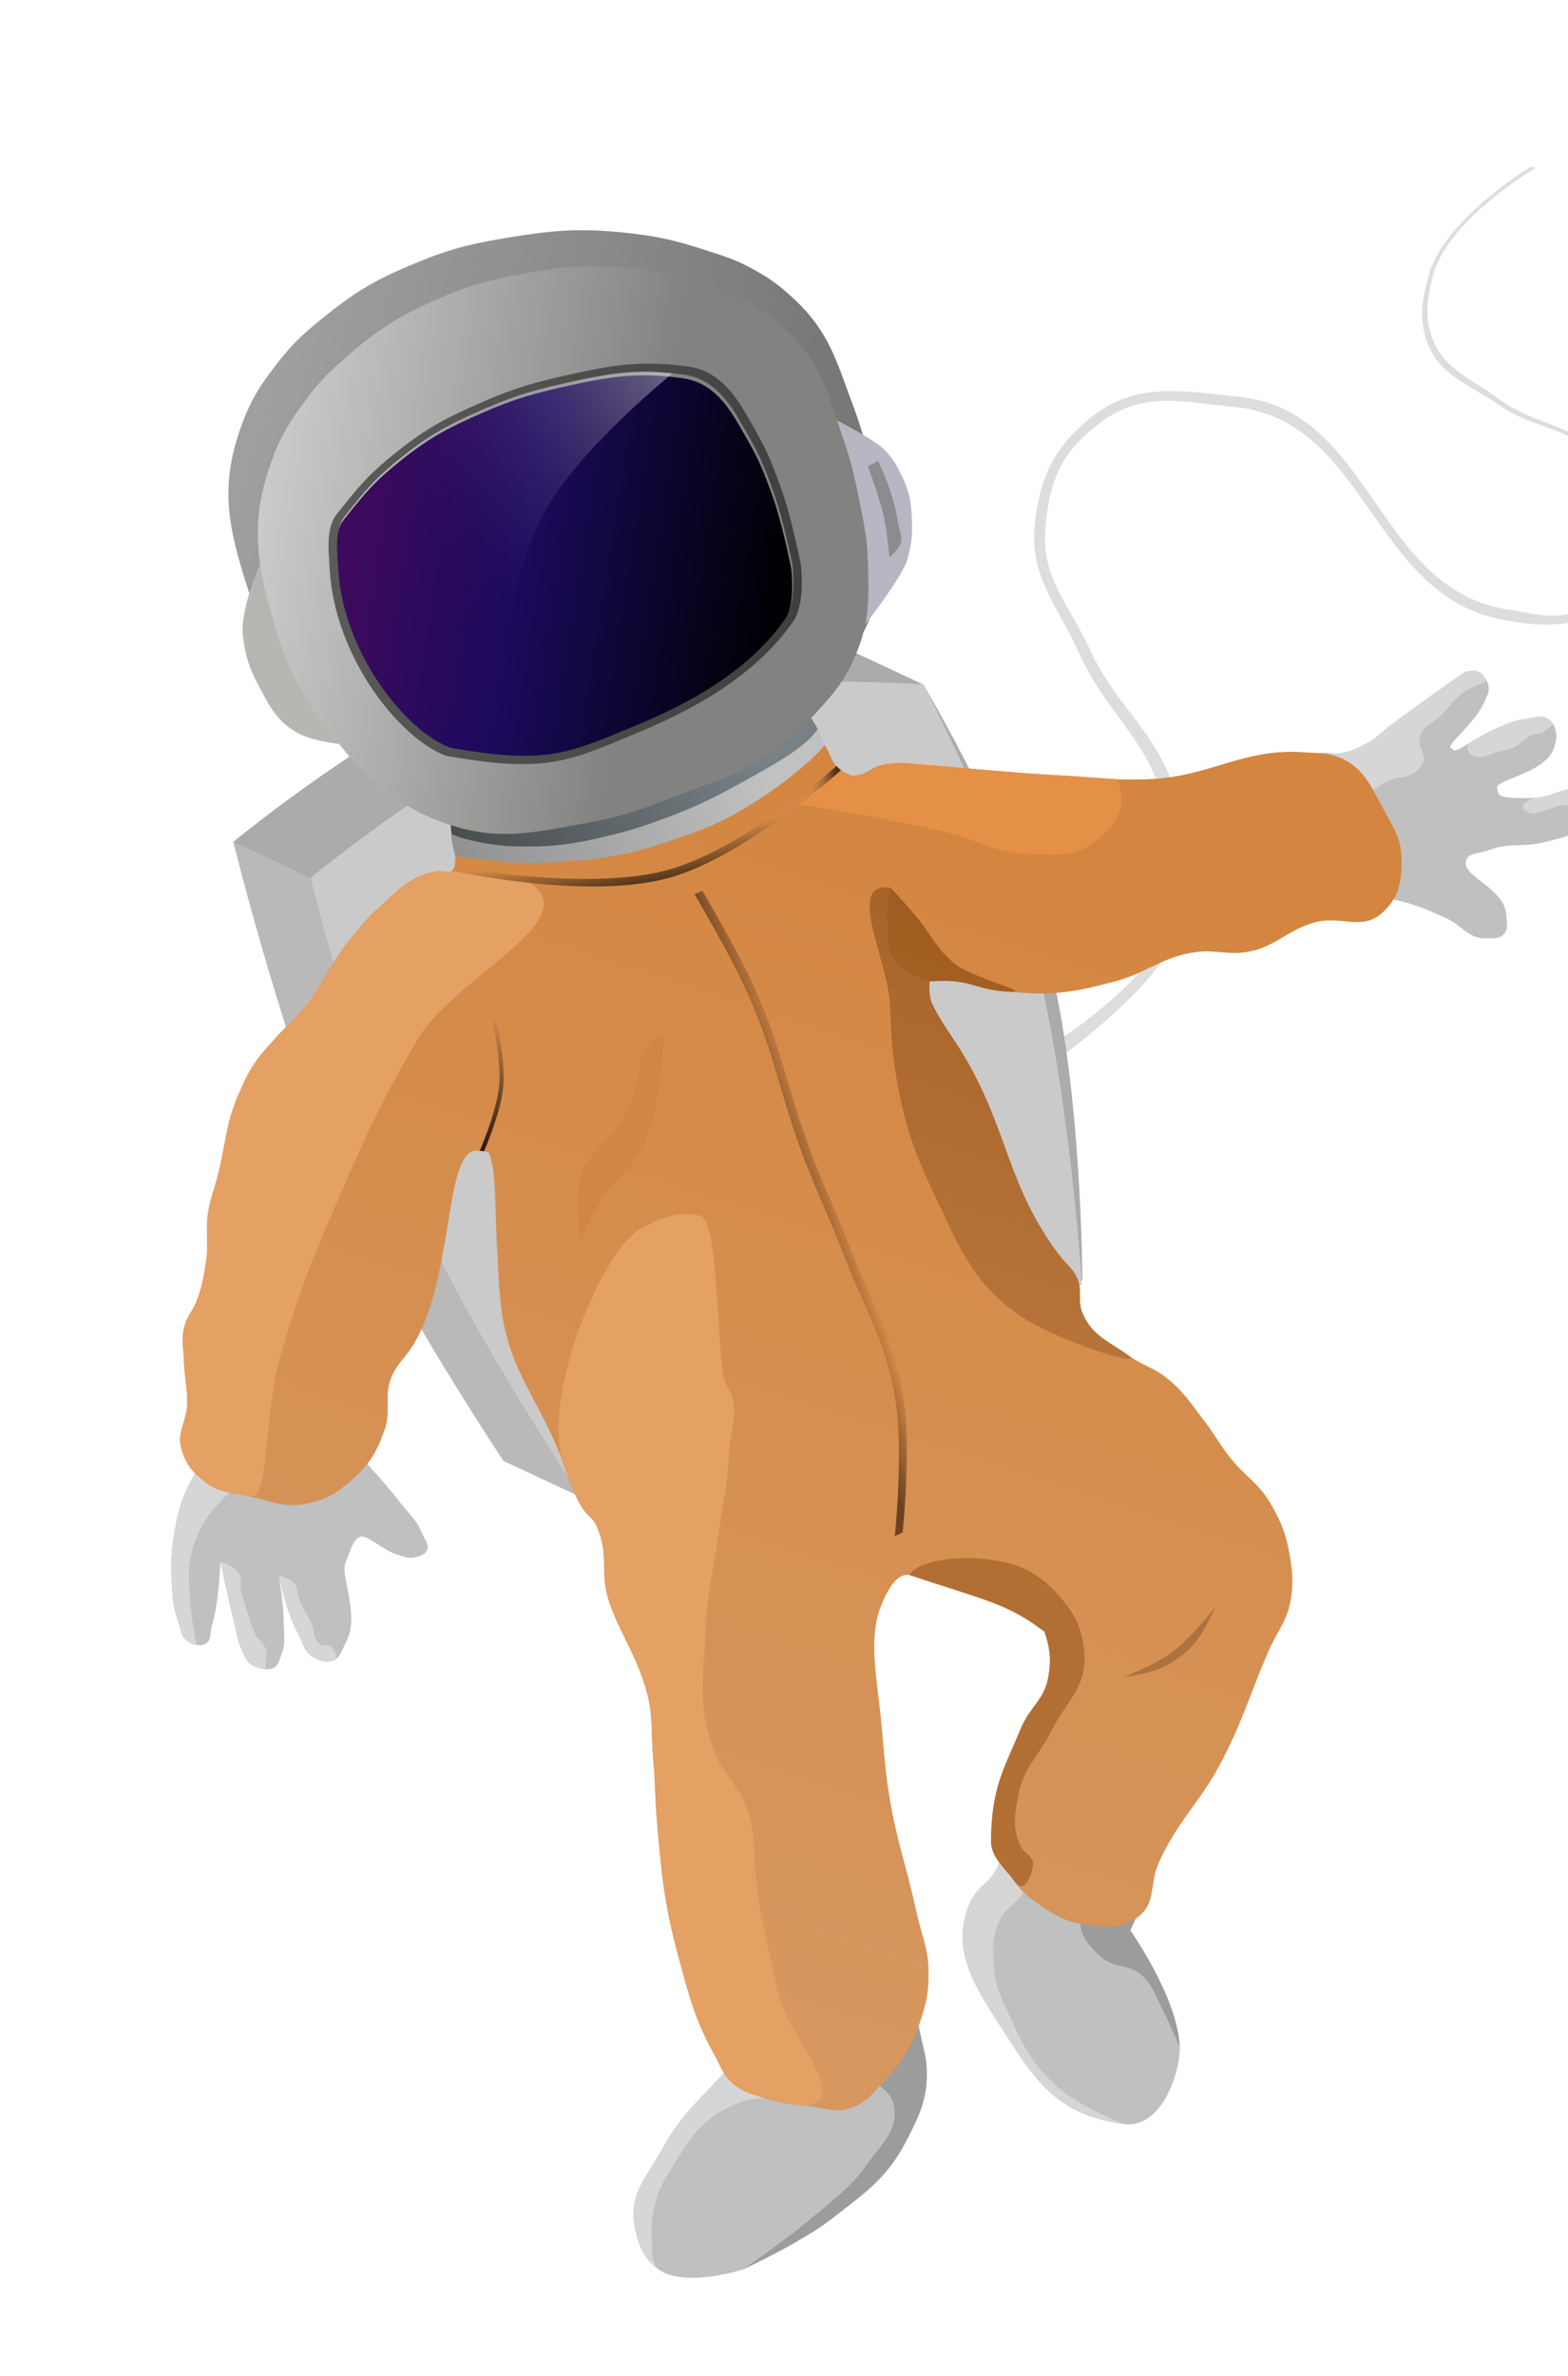 <svg width="344" height="521" viewBox="0 0 344 521" fill="none" xmlns="http://www.w3.org/2000/svg">
<path d="M335.892 36.507L336.867 36.86C336.867 36.86 317.161 48.326 314.272 60.874C313.247 65.322 312.622 68.12 313.727 72.548C315.727 80.562 322.12 82.513 328.763 87.422C336.29 92.984 342.766 92.525 350.09 98.35C355.879 102.954 361.106 105.127 362.896 112.303C364.273 117.819 364.752 121.929 361.92 126.859C358.138 133.442 352.509 135.233 345.018 136.467C339.405 137.391 335.056 136.903 329.47 135.833C300.711 130.324 299.887 91.963 270.733 89.226C259.045 88.128 250.599 85.5 240.912 93.031C232.753 99.375 230.313 105.204 229.365 115.495C228.342 126.603 234.386 132.236 239.073 142.358C244.993 155.146 253.309 159.865 257.727 173.246C260.273 180.956 262.614 185.598 261.661 193.661C261.002 199.233 259.572 202.262 257.021 207.259C251.43 218.212 233.471 231.158 233.471 231.158L232.405 227.951C232.405 227.951 249.153 217.213 254.755 206.486C257.186 201.831 258.635 199.032 259.271 193.819C260.242 185.872 257.43 181.374 254.811 173.808C250.239 160.599 242.354 155.73 236.622 142.982C231.895 132.469 225.886 126.544 227.018 115.073C228.052 104.599 231.388 97.771 239.672 91.278C249.35 83.692 259.318 85.696 271.972 87.021C301.095 90.07 301.789 129.036 330.708 133.628C336.154 134.493 339.392 135.627 344.798 134.543C351.344 133.231 356.409 131.919 359.654 126.085C361.95 121.956 362.038 118.747 361.239 114.091C359.917 106.388 354.669 103.502 348.606 98.572C341.981 93.185 336.022 93.751 328.999 88.895C321.764 83.892 314.783 81.968 312.61 73.445C311.383 68.633 312.139 65.569 313.34 60.751C316.468 48.205 335.892 36.507 335.892 36.507Z" fill="#DDDDDD"/>
<path d="M43.478 321.869L51.428 326.236L79.723 320.028C79.723 320.028 84.668 325.408 87.522 329.112C89.661 331.887 91.444 333.164 92.713 336.43C93.219 337.732 94.277 338.611 93.679 339.873C93.176 340.934 92.244 341.143 91.105 341.428C89.682 341.783 88.798 341.315 87.381 340.936C84.052 340.045 80.424 336.226 78.904 336.973C77.384 337.719 76.945 339.916 75.776 342.718C74.607 345.519 79.135 354.256 75.827 360.251C74.915 361.904 74.734 363.528 72.945 364.134C71.556 364.604 70.563 364.234 69.221 363.641C66.727 362.54 66.562 360.29 65.242 357.905C62.78 353.455 61.194 345.527 61.194 345.527C61.194 345.527 62.215 351.653 62.229 355.612C62.24 358.369 62.792 360.095 61.772 362.657C61.255 363.954 61.204 365.128 59.944 365.731C59.101 366.135 58.482 366.011 57.555 365.889C56.628 365.766 56.08 365.614 55.289 365.116C53.858 364.214 53.657 363.012 52.926 361.487C51.895 359.338 51.929 357.902 51.337 355.593C50.026 350.478 48.343 342.407 48.343 342.407C48.343 342.407 48.116 351.116 46.497 356.374C45.999 357.99 46.545 359.728 45.012 360.441C44.326 360.76 43.837 360.76 43.088 360.661C42.338 360.562 41.922 360.359 41.287 359.949C39.621 358.872 39.718 357.256 39.047 355.39C38.008 352.496 37.867 350.703 37.704 347.633C37.452 342.871 37.522 340.111 38.373 335.405C38.9 332.495 39.221 330.837 40.289 328.079C41.274 325.537 43.478 321.869 43.478 321.869Z" fill="#C0C0C0"/>
<path d="M68.157 192.497C68.157 192.497 101.966 164.518 127.947 155.872C155.694 146.639 202.606 150.109 202.606 150.109C202.606 150.109 217.886 179.981 224.386 200.357C234.156 230.983 237.325 281.649 237.325 281.649L127.428 328.23C127.428 328.23 103.922 292.869 92.728 268.22C79.872 239.913 68.157 192.497 68.157 192.497Z" fill="#CACACA"/>
<path d="M110.998 147.947C85.017 156.593 51.208 184.572 51.208 184.572C51.208 184.572 62.923 231.989 75.779 260.296C86.973 284.944 110.479 320.305 110.479 320.305L127.433 328.231C127.433 328.231 103.926 292.869 92.732 268.221C79.876 239.914 68.161 192.497 68.161 192.497C68.161 192.497 101.97 164.518 127.951 155.873C155.698 146.64 202.61 150.109 202.61 150.109C202.61 150.109 217.891 179.982 224.39 200.358C233.415 228.647 236.808 274.037 237.272 280.797L237.453 280.718C237.453 280.718 237.367 234.876 229.177 207.149C222.216 183.582 202.61 150.109 202.61 150.109L185.657 142.184C185.657 142.184 138.745 138.714 110.998 147.947Z" fill="#ACAAAA"/>
<path d="M51.207 184.569C51.207 184.569 62.922 231.986 75.778 260.293C86.972 284.941 110.478 320.302 110.478 320.302L127.432 328.228C127.432 328.228 103.925 292.866 92.731 268.218C79.874 239.911 68.16 192.495 68.16 192.495L51.207 184.569Z" fill="#BBB8B8"/>
<path d="M61.195 345.526C61.195 345.526 62.782 353.453 65.244 357.904C66.564 360.289 66.728 362.539 69.222 363.64C70.564 364.233 71.557 364.603 72.947 364.132C74.336 363.662 73.53 362.163 72.851 361.278C72.173 360.392 71.026 361.093 70.12 360.443C68.585 359.342 69.121 357.667 68.346 355.945C67.427 353.904 66.562 352.925 65.702 350.859C65.072 349.344 65.499 348.04 64.332 346.888C63.382 345.95 61.195 345.526 61.195 345.526Z" fill="#D6D6D6"/>
<path d="M48.344 342.407C48.344 342.407 50.027 350.477 51.338 355.592C51.93 357.902 51.896 359.337 52.927 361.487C53.658 363.011 53.859 364.214 55.29 365.115C56.081 365.613 56.629 365.766 57.556 365.888C58.483 366.011 58.221 364.842 58.269 364.088C58.358 362.658 58.861 362.489 58.172 361.233C57.144 359.357 56.419 359.586 55.664 357.585C54.738 355.128 53.891 352.157 53.069 349.663C52.427 347.716 53.46 346.506 52.289 344.823C51.617 343.859 50.099 342.833 48.344 342.407Z" fill="#D6D6D6"/>
<path d="M40.287 328.08C39.219 330.837 38.898 332.496 38.372 335.406C37.52 340.112 37.45 342.872 37.703 347.634C37.865 350.703 38.006 352.497 39.046 355.39C39.717 357.257 39.619 358.873 41.285 359.95C41.92 360.36 42.336 360.562 43.086 360.661C43.086 360.661 41.848 354.227 41.647 350.05C41.487 346.732 41.181 344.805 41.824 341.546C42.443 338.404 43.135 336.655 44.731 333.878C46.709 330.438 51.426 326.236 51.426 326.236L43.477 321.87C43.477 321.87 41.272 325.538 40.287 328.08Z" fill="#D6D6D6"/>
<path d="M98.883 179.169C98.888 178.852 99.189 178.625 99.498 178.699C103.319 179.607 106.181 179.929 110.538 180.092C118.897 180.404 123.639 179.206 131.762 177.213C135.668 176.254 137.834 175.592 141.627 174.253C148.776 171.73 152.65 169.851 159.276 166.165C165.765 162.555 169.792 160.987 175.125 155.745C175.272 155.6 175.496 155.556 175.68 155.65C181.217 158.471 181.174 168.792 182.773 171.166C184.69 179.264 171.232 173.793 164.255 178.666C156.7 183.942 151.739 185.621 142.636 188.124C134.065 190.481 127.911 191.209 119.023 191.161C111.286 191.119 102.455 194.656 102.455 194.656C100.191 188.421 98.782 184.847 98.883 179.169Z" fill="url(#paint0_linear_1765_12013)"/>
<path d="M219.13 408.564C219.787 406.464 219.868 402.977 219.868 402.977L251.35 415.665L247.976 423.272C247.976 423.272 258.438 438.017 258.805 448.862C258.998 454.572 254.681 466.791 246.628 465.727C232.195 463.819 227.346 456.535 220.382 445.678C214.167 435.989 208.22 427.77 212.778 417.199C214.435 413.355 217.88 412.559 219.13 408.564Z" fill="#C0C0C0"/>
<path d="M247.977 423.268L251.351 415.661L239.712 414.122C239.712 414.122 236.929 418.012 236.926 420.859C236.922 424.527 238.839 426.552 241.528 429.047C244.336 431.651 247.638 430.494 250.471 433.071C253.076 435.442 253.493 437.676 255.134 440.793C256.747 443.855 258.805 448.858 258.805 448.858C258.439 438.012 247.977 423.268 247.977 423.268Z" fill="#9C9C9C"/>
<path d="M219.13 408.564C217.88 412.559 214.435 413.355 212.778 417.199C208.22 427.77 214.167 435.989 220.382 445.678C227.346 456.535 232.195 463.819 246.628 465.727C246.628 465.727 236.92 461.971 232.064 457.644C226.732 452.891 224.704 449.044 221.744 442.542C219.807 438.287 218.389 435.82 218.038 431.157C217.736 427.134 217.609 424.534 219.392 420.915C220.741 418.177 222.869 417.566 224.444 414.951C225.912 412.512 227.229 408.214 227.229 408.214L219.868 402.977C219.868 402.977 219.787 406.464 219.13 408.564Z" fill="#D6D6D6"/>
<path d="M98.998 182.835C101.667 184.136 107.703 185.368 112.285 185.539C120.643 185.851 125.694 185.168 133.817 183.174C137.723 182.216 139.889 181.554 143.682 180.215C150.831 177.691 155.698 175.47 162.324 171.784C168.912 168.119 176.496 164.183 179.441 159.836C180.249 160.89 180.888 163.759 181.437 167.679C181.437 167.679 173.101 178.309 166.124 183.182C158.569 188.458 153.608 190.137 144.505 192.64C135.935 194.997 129.781 195.725 120.893 195.677C113.155 195.635 101.585 191.23 101.585 191.23C100.652 191.107 99.093 185.69 98.998 182.835Z" fill="url(#paint1_linear_1765_12013)"/>
<path d="M289.173 165.337C289.173 165.337 292.408 165.488 294.418 165.082C296.67 164.628 297.894 164.072 299.908 162.966C302.181 161.717 303.108 160.486 305.179 158.926C311.397 154.241 321.396 147.332 321.396 147.332C321.396 147.332 323.229 146.789 324.251 147.236C325.091 147.603 325.449 148.097 325.929 148.878C326.358 149.577 326.559 150.046 326.614 150.864C326.689 151.977 326.183 152.556 325.779 153.596C323.957 158.29 317.408 163.171 318.25 163.969L319.119 164.558C320.05 164.681 325.096 160.832 329.292 159.271C331.369 158.498 332.521 157.884 334.721 157.62C336.732 157.378 338.357 156.523 339.904 157.831C340.914 158.685 341.219 159.56 341.397 160.871C341.545 161.961 341.296 162.597 341.028 163.664C339.539 169.576 327.707 170.904 328.439 172.895C328.667 173.516 328.638 174.044 329.185 174.415C330.055 175.004 333.759 175.078 336.696 174.934C340.577 174.744 342.556 172.718 346.438 172.906C347.72 172.968 348.546 172.768 349.697 173.337C350.981 173.971 352.076 174.605 352.183 176.034C352.268 177.19 351.555 177.759 350.882 178.704C349.679 180.395 348.456 180.888 346.665 181.936C343.834 183.594 341.899 183.85 338.724 184.676C334.116 185.875 331.09 184.667 326.654 186.397C324.568 187.21 321.861 186.821 321.568 189.04C321.137 192.299 330.246 194.934 330.456 200.636C330.517 202.286 331.034 203.625 329.902 204.827C328.828 205.967 327.559 205.68 325.993 205.731C322.109 205.857 320.672 202.802 317.113 201.241C313.323 199.58 311.198 198.54 307.178 197.56C303.436 196.647 297.401 196.267 297.401 196.267L298.958 173.735L289.173 165.337Z" fill="#C0C0C0"/>
<path d="M346.438 172.909C342.557 172.721 340.577 174.747 336.696 174.937C335.703 175.279 335.701 175.281 335.176 175.683L335.176 175.683C334.651 176.086 334.017 176.297 334.06 176.957C334.104 177.617 334.746 177.771 335.334 178.073C336.679 178.764 337.711 177.985 339.182 177.634C340.378 177.349 340.948 176.821 342.16 176.607C343.258 176.412 343.899 176.528 345.015 176.51C346.493 176.486 347.326 176.646 348.801 176.537C350.132 176.438 352.289 177.465 352.183 176.037C352.077 174.608 350.981 173.974 349.697 173.34C348.546 172.771 347.72 172.971 346.438 172.909Z" fill="#D6D6D6"/>
<path d="M329.295 159.275C325.261 161.11 322.687 162.665 322.687 162.665C322.687 162.665 321.545 163.388 321.976 164.466C322.536 165.87 324.088 166.144 325.579 165.889C326.759 165.542 327.383 165.231 328.557 164.862C329.889 164.443 330.716 164.445 332 163.896C333.793 163.129 334.384 161.943 336.155 161.129C337.273 160.615 338.325 161.029 339.133 160.102C339.748 159.397 341.454 159.143 339.907 157.835C338.36 156.528 336.735 157.382 334.724 157.624C332.524 157.888 331.312 158.357 329.295 159.275Z" fill="#D6D6D6"/>
<path d="M294.425 165.083C292.415 165.489 291.048 164.489 289.181 165.337C284.597 167.421 293.933 173.909 298.966 173.736C301.764 173.64 302.833 171.63 305.51 170.812C307.009 170.354 308.043 170.656 309.42 169.907C310.678 169.223 311.467 168.698 312.117 167.422C313.145 165.4 310.821 163.827 311.458 161.65C312.232 159.01 314.477 158.598 316.387 156.617C318.118 154.822 318.838 153.543 320.788 151.988C322.625 150.525 326.416 149.661 325.936 148.879C325.456 148.098 325.099 147.604 324.259 147.237C323.237 146.789 321.404 147.333 321.404 147.333C321.404 147.333 311.405 154.242 305.187 158.927C303.115 160.487 302.189 161.718 299.916 162.967C297.901 164.073 296.678 164.629 294.425 165.083Z" fill="#D6D6D6"/>
<path d="M157.318 456.103C159.217 454.061 162.324 451.009 162.324 451.009L178.982 456.089L190.446 453.559L200.113 438.258C200.113 438.258 201.323 443.064 201.955 446.175C202.574 449.227 203.256 450.918 203.323 454.03C203.457 460.227 201.734 463.758 198.901 469.274C194.709 477.439 189.938 480.667 182.689 486.316C175.675 491.782 162.903 497.61 162.903 497.61C162.903 497.61 149.206 502.094 143.73 496.994C140.783 494.25 139.834 491.723 139.174 487.759C138.049 481.002 141.893 477.288 145.202 471.289C148.864 464.649 152.151 461.661 157.318 456.103Z" fill="#C0C0C0"/>
<path d="M201.956 446.176C201.324 443.065 200.114 438.258 200.114 438.258C200.114 438.258 188.834 446.678 190.447 453.56C191.305 457.223 195.23 457.73 196.042 461.405C197.281 467.014 193.338 470.139 190.005 474.818C187.346 478.552 185.28 480.232 181.791 483.206C177.839 486.575 176.065 488.041 172.242 490.944C168.674 493.654 162.904 497.611 162.904 497.611C162.904 497.611 175.676 491.783 182.69 486.316C189.939 480.667 194.71 477.439 198.903 469.274C201.735 463.758 203.458 460.228 203.324 454.031C203.257 450.918 202.575 449.227 201.956 446.176Z" fill="#9C9C9C"/>
<path d="M157.324 456.104C152.157 461.662 148.869 464.65 145.207 471.29C141.899 477.289 138.057 481.003 139.179 487.76C139.838 491.727 141.342 495.386 143.735 496.995C143.697 495.506 143.125 496.212 143.047 493.243C142.968 490.274 142.702 487.416 143.549 483.836C144.572 479.515 146.106 477.342 148.486 473.593C151.038 469.575 152.411 467.008 156.254 464.199C157.959 462.952 159.06 462.46 160.943 461.503C167.5 458.166 179.378 462.04 178.988 456.09C178.543 449.304 162.329 451.01 162.329 451.01C162.329 451.01 159.223 454.062 157.324 456.104Z" fill="#D6D6D6"/>
<path d="M100.056 187.712C111.695 189.251 114.403 189.56 123.581 188.927C132.838 188.289 138.104 187.35 146.912 184.432C154.977 181.759 159.473 179.806 166.608 175.193C172.71 171.247 177.615 167.174 180.963 163.353C182.517 165.927 182.284 166.977 184.072 168.501C184.696 169.033 185.072 169.323 185.811 169.678C189.004 171.211 191.102 167.921 194.622 167.527C199.011 167.035 201.509 167.824 205.918 168.072C215.456 168.61 220.776 169.319 230.312 169.876C238.766 170.37 243.512 171.159 251.975 170.844C265.597 170.338 272.797 163.863 286.383 164.971C289.125 165.195 290.783 164.95 293.367 165.894C299.104 167.99 300.707 172.325 303.652 177.675C305.749 181.484 307.357 183.783 307.481 188.129C307.626 193.199 306.873 197.023 303.026 200.33C298.708 204.041 294.069 200.741 288.567 202.208C282.367 203.862 279.825 207.711 273.492 208.742C269.294 209.426 266.822 208.209 262.6 208.724C255.028 209.646 251.601 213.426 244.205 215.292C238.975 216.612 236.001 217.47 230.615 217.759C226.752 217.967 224.574 217.666 220.715 217.398C213.397 216.891 213.046 214.49 203.955 215.183C203.647 217.511 203.586 218.36 204.674 220.489C207.048 225.13 209.062 227.343 211.701 231.839C221.228 248.07 221.09 260.34 232.48 275.323C233.883 277.169 235.156 277.883 236.19 279.959C237.623 282.834 236.249 285.133 237.545 288.072C239.668 292.887 243.231 294.079 247.507 297.146C250.678 299.42 253.063 299.797 256.1 302.249C259.727 305.178 261.111 307.543 263.973 311.224C266.343 314.272 267.295 316.259 269.653 319.317C272.966 323.614 276.105 325.062 278.812 329.765C281.186 333.888 282.212 336.516 282.983 341.211C283.614 345.05 283.802 347.348 283.088 351.173C282.246 355.68 280.185 357.713 278.352 361.915C274.243 371.337 272.781 377.01 268.045 386.133C263.318 395.239 258.398 399.1 254.199 408.461C252.196 412.926 253.677 417.203 249.805 420.197C246.317 422.894 243.048 422.537 238.667 422.04C234.335 421.549 231.93 420.287 228.328 417.832C225.826 416.127 224.381 415.045 222.627 412.578C220.512 409.601 217.375 407.251 217.419 403.6C217.561 391.776 220.202 388.052 224.001 378.89C225.88 374.359 229.108 372.665 229.963 367.836C230.649 363.957 230.394 361.522 229.16 357.782C220.991 351.491 215.87 350.814 199.54 345.34C198.609 345.217 195.816 344.848 192.784 353.447C191.053 359.377 191.924 365.533 192.932 373.836C193.864 381.519 193.833 385.898 195.064 393.539C196.716 403.796 198.94 409.286 201.114 419.445C202.17 424.379 203.66 427.058 203.704 432.104C203.736 435.771 203.545 437.907 202.473 441.415C200.556 447.69 198.499 451.485 193.863 456.383C191.454 458.927 190.245 460.912 186.949 462.1C183.31 463.413 180.894 462.167 177.049 461.739C173.399 461.333 171.287 461.195 167.799 460.043C164.88 459.078 162.946 458.784 160.658 456.73C158.526 454.817 158.122 453.038 156.741 450.528C152.43 442.695 151.125 437.416 148.741 428.628C145.687 417.371 145.128 410.741 144.114 399.121C143.692 394.284 143.806 391.546 143.386 386.709C142.563 377.222 143.755 375.322 140.384 366.416C138.43 361.252 134.779 355.407 133.306 350.086C131.886 344.955 133.272 341.399 131.568 336.355C129.368 329.843 128.775 335.986 123.637 321.096C119.03 307.742 112.008 301.557 110.069 287.565C109.733 285.141 109.66 283.768 109.472 281.328C109.243 278.351 109.251 276.674 109.06 273.694C108.531 265.436 109.009 256.161 107.112 252.594C106.221 252.379 105.698 252.36 104.784 252.286C97.285 251.68 99.826 279.998 90.62 294.942C88.899 297.735 87.195 298.88 85.91 301.899C84.115 306.117 85.916 309.22 84.372 313.538C82.66 318.326 81.074 321.089 77.247 324.438C73.877 327.387 71.476 328.907 67.074 329.725C62.386 330.597 59.614 329.204 54.969 328.125C50.975 327.198 48.216 327.419 44.973 324.909C42.202 322.765 40.687 320.976 39.782 317.591C38.787 313.871 40.984 311.665 41.075 307.815C41.158 304.255 40.481 302.282 40.381 298.723C40.293 295.585 39.668 293.713 40.496 290.685C41.109 288.448 42.265 287.51 43.097 285.344C44.354 282.074 44.663 280.085 45.197 276.622C45.871 272.257 44.949 269.67 45.743 265.325C46.242 262.595 46.882 261.146 47.597 258.465C49.552 251.146 49.388 246.613 52.448 239.684C53.55 237.19 54.15 235.759 55.638 233.474C57.166 231.128 58.317 230.019 60.162 227.914C62.411 225.349 63.981 224.193 66.207 221.608C71.022 216.013 72.111 211.654 76.802 205.955C79.065 203.205 80.257 201.56 82.908 199.183C87.471 195.09 90.213 191.684 96.305 191.006C97.414 190.883 98.246 191.549 99.16 190.91C100.222 190.166 99.544 188.904 100.056 187.712Z" fill="url(#paint2_linear_1765_12013)"/>
<path d="M236.19 279.957C235.156 277.881 233.884 277.167 232.481 275.321C221.091 260.338 221.229 248.068 211.701 231.837C209.062 227.341 207.049 225.128 204.675 220.487C203.586 218.358 203.955 215.181 203.955 215.181C203.955 215.181 199.426 213.569 197.34 211.464C192.674 206.757 196.233 194.738 195.303 194.615C185.403 193.308 194.727 210.214 195.241 220.187C195.55 226.186 195.546 229.59 196.53 235.516C198.292 246.118 200.279 252.03 204.908 261.729C210.221 272.863 212.871 280.429 222.781 287.777C231.076 293.926 251.784 300.211 247.508 297.144C243.232 294.077 239.669 292.885 237.546 288.07C236.25 285.131 237.623 282.832 236.19 279.957Z" fill="url(#paint3_linear_1765_12013)"/>
<path d="M203.958 215.181C213.049 214.488 213.4 216.889 220.718 217.396C228.036 217.904 213.07 214.509 209.229 211.141C206.399 208.66 205.216 206.816 203.107 203.7C200.824 200.328 195.307 194.616 195.307 194.616C195.307 194.616 194.427 199.803 194.727 202.592C195.074 205.823 194.425 208.199 196.474 210.876C198.421 213.419 203.958 215.181 203.958 215.181Z" fill="url(#paint4_linear_1765_12013)"/>
<path d="M199.539 345.337C215.868 350.811 220.989 351.488 229.158 357.779C230.392 361.519 230.648 363.954 229.961 367.832C229.106 372.662 225.879 374.356 224 378.887C220.2 388.049 217.559 391.773 217.418 403.597C217.374 407.248 220.51 409.598 222.626 412.575C224.742 415.551 226.31 411.131 226.641 409.079C226.982 406.958 224.512 406.417 223.703 404.427C222.027 400.307 222.666 397.398 223.55 393.038C224.715 387.295 227.945 385.013 230.518 379.748C233.626 373.388 238.175 370.274 237.916 363.199C237.705 357.447 235.942 353.955 232.128 349.645C227.401 344.302 222.741 342.467 215.641 341.781C209.231 341.162 201.365 342.262 199.539 345.337Z" fill="#B26F34"/>
<path d="M143.548 227.566L145.595 226.416C145.595 226.416 145.265 233.878 144.461 238.582C143.652 243.313 143.416 246.117 141.464 250.502C138.892 256.279 134.934 257.986 131.703 263.423C129.718 266.764 127.214 272.303 127.214 272.303C127.214 272.303 125.924 259.63 127.909 256.289C131.14 250.853 135.098 249.146 137.67 243.369C139.622 238.984 139.858 236.18 140.667 231.449C143.548 227.566 143.548 227.566 143.548 227.566Z" fill="#D18643"/>
<path d="M99.159 190.907C98.245 191.547 97.412 190.88 96.304 191.004C90.212 191.682 87.47 195.088 82.907 199.181C80.256 201.558 79.064 203.203 76.801 205.953C72.11 211.652 71.021 216.011 66.205 221.605C63.98 224.191 62.41 225.346 60.161 227.912C58.316 230.017 57.164 231.126 55.636 233.472C54.148 235.756 53.549 237.188 52.447 239.682C49.386 246.611 49.551 251.144 47.596 258.463C46.88 261.144 46.241 262.593 45.742 265.323C44.948 269.668 45.87 272.255 45.196 276.62C44.662 280.082 44.353 282.072 43.096 285.342C42.264 287.508 41.108 288.446 40.495 290.683C39.666 293.711 40.292 295.583 40.38 298.721C40.48 302.28 41.157 304.253 41.073 307.813C40.982 311.663 38.786 313.869 39.781 317.589C40.686 320.974 42.201 322.763 44.972 324.907C48.215 327.417 50.973 327.196 54.968 328.123C58.963 329.051 58.081 309.685 61.296 298.169C65.339 283.685 68.64 275.839 74.599 262.032C80.436 248.507 83.981 240.987 91.381 228.249C99.744 213.852 129.852 201.421 115.453 193.061L99.159 190.907Z" fill="#E5A064"/>
<path d="M167.799 460.039C171.286 461.191 177.048 461.735 177.048 461.735C186.729 459.781 173.018 446.853 170.814 437.226C168.821 428.519 167.623 423.643 166.196 414.825C165.044 407.712 166.311 403.302 163.879 396.519C161.934 391.098 158.581 389.107 156.571 383.71C153.044 374.239 154.38 367.992 154.773 357.893C155.109 349.28 156.536 344.557 157.666 336.011C158.555 329.284 159.638 325.564 159.942 318.785C160.201 313.033 162.726 308.831 159.522 304.045C156.963 300.223 158.107 267.372 153.588 266.517C148.399 265.536 145.027 266.963 140.402 269.511C132.28 273.987 118.499 306.202 123.637 321.092C128.774 335.982 129.367 329.839 131.567 336.351C133.271 341.394 131.885 344.951 133.305 350.081C134.778 355.403 138.429 361.248 140.384 366.412C143.754 375.318 142.562 377.218 143.386 386.704C143.806 391.542 143.691 394.279 144.114 399.117L144.143 399.453C145.139 410.866 145.716 417.476 148.74 428.624C151.124 437.411 152.275 442.588 156.74 450.524C158.145 453.021 158.525 454.813 160.657 456.726C162.946 458.779 164.88 459.074 167.799 460.039Z" fill="#E5A064"/>
<path d="M152.371 196.073L154.084 195.304C154.084 195.304 161.032 207.024 164.762 214.902C171.726 229.609 172.593 239.078 178.513 254.235C181.718 262.439 183.936 266.869 187.128 275.078C191.812 287.126 196.125 293.52 198.162 306.285C199.992 317.75 198.023 336.014 198.023 336.014L196.309 336.783C196.309 336.783 198.278 318.519 196.448 307.054C194.411 294.289 190.099 287.895 185.414 275.848C182.223 267.639 180.004 263.208 176.8 255.004C170.879 239.847 170.012 230.378 163.048 215.671C159.318 207.794 152.371 196.073 152.371 196.073Z" fill="url(#paint5_linear_1765_12013)"/>
<path d="M183.201 167.912C183.201 167.912 184.487 168.985 185.369 169.43C187.145 170.328 187.109 170.037 188.138 169.986C190.061 169.766 191.089 168.331 193.163 167.808C194.457 167.481 195.213 167.407 196.545 167.307C198.929 167.129 200.273 167.482 202.658 167.642C207.054 167.937 209.505 168.272 213.894 168.653C217.735 168.987 219.887 169.196 223.732 169.48C228.866 169.859 231.755 169.922 236.891 170.272C240.007 170.484 244.867 170.852 244.867 170.852C245.598 171.842 245.682 172.619 245.894 173.83C246.748 178.694 243.653 181.894 239.7 184.854C235.243 188.192 231.213 187.353 225.645 187.259C218.435 187.139 214.811 184.201 207.796 182.532C195.108 179.513 174.987 176.3 174.987 176.3L179.792 172.198L183.201 167.912Z" fill="#E49046"/>
<path d="M99.752 190.038C99.752 190.038 128.207 195.406 145.821 190.917C162.775 186.596 183.484 167.947 183.484 167.947C183.857 168.33 184.079 168.531 184.499 168.868C184.499 168.868 163.527 187.829 146.801 192.468C128.671 197.496 99.163 190.908 99.163 190.908C99.535 190.643 99.631 190.442 99.752 190.038Z" fill="url(#paint6_linear_1765_12013)"/>
<path d="M99.752 190.038C99.752 190.038 128.207 195.406 145.821 190.917C162.775 186.596 183.484 167.947 183.484 167.947C183.857 168.33 184.079 168.531 184.499 168.868C184.499 168.868 163.527 187.829 146.801 192.468C128.671 197.496 99.163 190.908 99.163 190.908C99.535 190.643 99.631 190.442 99.752 190.038Z" fill="url(#paint7_linear_1765_12013)"/>
<path d="M107.449 221.374L108.38 221.497C108.38 221.497 111.122 232.049 110.355 238.811C109.729 244.331 106.188 252.414 106.188 252.414C105.282 252.325 105.65 252.371 105.254 252.319C105.254 252.319 108.909 243.941 109.485 238.222C110.151 231.628 107.449 221.374 107.449 221.374Z" fill="url(#paint8_linear_1765_12013)"/>
<path d="M52.757 93.917C54.855 87.993 56.8 84.844 60.701 79.809C64.377 75.064 66.993 72.749 71.761 68.955C78.491 63.599 82.886 61.118 90.973 57.757C98.777 54.513 103.555 53.377 111.997 52.009C121.208 50.517 126.61 50.031 135.953 50.912C143.396 51.615 147.598 52.498 154.689 54.81C158.932 56.193 161.399 56.904 165.274 59.051C169.005 61.119 170.969 62.567 174.058 65.423C181.941 72.713 183.505 79.184 187.16 88.945C189.062 94.023 189.808 96.981 190.976 102.239C192.181 107.665 192.965 110.744 193.175 116.267C193.474 124.162 193.704 129.026 190.529 136.286C187.952 142.177 185.256 145.006 180.654 149.666C176.545 153.826 173.886 155.941 168.783 158.992C162.46 162.772 158.162 163.666 151.121 166.131C142.467 169.16 137.606 171.131 128.479 172.612C115.278 174.755 106.723 176.771 94.067 172.327C87.453 170.005 83.945 167.88 78.498 163.637C74.177 160.273 72.142 157.933 68.651 153.809C61.256 145.074 57.641 139.335 54.239 128.693C50.06 115.619 48.213 106.741 52.757 93.917Z" fill="url(#paint9_linear_1765_12013)"/>
<path d="M57.372 122.951L75.261 163.212C75.261 163.212 68.351 162.644 64.738 160.4C60.66 157.867 59.282 155.073 57 150.85C54.777 146.737 53.857 144.107 53.294 139.465C52.565 133.457 57.372 122.951 57.372 122.951Z" fill="#B7B6B2"/>
<path d="M182.406 91.539C182.406 91.539 191.444 96.108 193.741 98.341C195.696 100.241 196.52 101.629 197.72 104.077C199.61 107.932 200.026 110.519 200.09 114.812C200.137 117.929 199.899 119.728 199.044 122.727C197.867 126.855 188.399 138.754 188.399 138.754L182.406 91.539Z" fill="#B7B7C3"/>
<g filter="url(#filter0_f_1765_12013)">
<path d="M190.385 102.231L192.646 101.041C192.646 101.041 194.248 104.514 195.04 106.816C196.12 109.955 196.563 111.777 197.11 115.03C197.374 116.6 198.069 117.545 197.629 119.069C197.198 120.559 195.109 122.209 195.109 122.209C195.109 122.209 194.694 117.258 194.073 114.132C193.127 109.379 190.385 102.231 190.385 102.231Z" fill="#62635E" fill-opacity="0.5"/>
</g>
<path d="M59.152 102.343C61.167 96.408 63.014 93.246 66.708 88.183C70.19 83.413 72.659 81.078 77.154 77.248C83.499 71.842 87.634 69.327 95.233 65.9C102.567 62.594 107.049 61.42 114.964 59.982C123.599 58.413 128.659 57.882 137.399 58.684C144.361 59.323 148.287 60.17 154.906 62.419C158.866 63.765 161.169 64.454 164.779 66.566C168.254 68.6 170.081 70.03 172.948 72.857C180.266 80.072 181.676 86.523 185.015 96.242C186.753 101.299 187.426 104.246 188.475 109.489C189.558 114.899 190.265 117.968 190.415 123.483C190.628 131.366 190.803 136.223 187.769 143.502C185.307 149.408 182.76 152.256 178.412 156.95C174.53 161.141 172.023 163.275 167.22 166.366C161.269 170.195 157.238 171.125 150.625 173.646C142.499 176.745 137.932 178.755 129.375 180.312C116.999 182.563 108.973 184.649 97.163 180.317C90.991 178.053 87.725 175.96 82.661 171.768C78.645 168.444 76.759 166.124 73.526 162.034C66.677 153.371 63.341 147.669 60.247 137.068C56.445 124.044 54.791 115.191 59.152 102.343Z" fill="url(#paint10_linear_1765_12013)"/>
<path d="M75.482 113.853C80.595 107.423 82.561 105.247 88.098 100.836C94.438 95.784 98.625 93.663 106.054 90.419C113.273 87.267 117.627 86.138 125.319 84.439C136.053 82.069 141.298 81.814 149.678 82.922C155.6 83.705 159.082 87.915 162.072 93.087C165.927 99.754 166.798 101.28 169.475 108.75C171.613 114.713 173.558 124.448 173.558 124.448C173.558 124.448 174.699 132.651 171.958 136.553C164.956 146.522 153.909 153.781 139.524 159.74C124.512 165.958 119.89 168.514 98.597 164.752C88.662 161.07 75 143.912 73.944 125.492C73.722 121.63 73.074 116.881 75.482 113.853Z" fill="url(#paint11_linear_1765_12013)"/>
<path d="M98.769 92.898C106.178 88.763 111.104 87.007 119.273 84.713C127.204 82.485 131.854 81.237 140.092 81.307C143.032 81.331 147.602 81.826 147.602 81.826C147.602 81.826 127.887 97.665 120.016 111.338C111.334 126.421 108.179 154.301 108.179 154.301L88.38 153.579C88.38 153.579 74.989 121.559 79.486 109.771C80.935 105.971 83.971 103.315 87.884 99.986C91.733 96.711 94.357 95.36 98.769 92.898Z" fill="url(#paint12_linear_1765_12013)"/>
<path fill-rule="evenodd" clip-rule="evenodd" d="M87.029 99.089C81.282 103.692 79.24 105.962 73.932 112.669C71.709 115.478 71.992 119.705 72.242 123.438C72.273 123.903 72.303 124.36 72.328 124.806C73.411 144.01 87.573 161.889 97.877 165.721C118.912 169.442 124.264 167.2 138.185 161.368L140.338 160.467C155.265 154.245 166.731 146.668 174.002 136.269C176.848 132.199 175.67 123.647 175.67 123.647C175.67 123.647 173.658 113.499 171.445 107.283C168.673 99.497 167.771 97.907 163.776 90.958C160.677 85.568 157.069 81.181 150.926 80.369C142.232 79.22 136.791 79.488 125.654 81.967C117.673 83.744 113.156 84.924 105.664 88.216C97.955 91.603 93.611 93.818 87.029 99.089ZM88.35 100.046C82.814 104.457 80.848 106.633 75.734 113.063C73.594 115.755 73.869 119.807 74.112 123.388C74.141 123.834 74.171 124.274 74.196 124.702C75.253 143.122 88.915 160.28 98.85 163.962C119.129 167.545 124.288 165.397 137.702 159.813C138.372 159.534 139.062 159.246 139.776 158.95C154.162 152.991 165.209 145.732 172.211 135.763C174.952 131.861 173.811 123.658 173.811 123.658C173.811 123.658 171.865 113.923 169.728 107.96C167.05 100.49 166.18 98.965 162.324 92.297C159.334 87.125 155.853 82.915 149.93 82.132C141.55 81.024 136.306 81.278 125.571 83.649C117.879 85.348 113.526 86.477 106.306 89.629C98.878 92.873 94.691 94.994 88.35 100.046Z" fill="url(#paint13_linear_1765_12013)"/>
<path d="M256.906 362.429C261.31 359.255 266.68 352.32 266.68 352.32C266.68 352.32 265.373 355.113 264.398 356.819C262.146 360.758 260.353 362.497 256.594 364.788C252.85 367.07 246.65 367.674 246.65 367.674C246.65 367.674 253.222 365.084 256.906 362.429Z" fill="#AC7341"/>
<defs>
<filter id="filter0_f_1765_12013" x="186.385" y="97.041" width="15.387" height="29.169" filterUnits="userSpaceOnUse" color-interpolation-filters="sRGB">
<feFlood flood-opacity="0" result="BackgroundImageFix"/>
<feBlend mode="normal" in="SourceGraphic" in2="BackgroundImageFix" result="shape"/>
<feGaussianBlur stdDeviation="2" result="effect1_foregroundBlur_1765_12013"/>
</filter>
<linearGradient id="paint0_linear_1765_12013" x1="165.32" y1="159.858" x2="97.915" y2="186.002" gradientUnits="userSpaceOnUse">
<stop stop-color="#778186"/>
<stop offset="1" stop-color="#474B4C"/>
</linearGradient>
<linearGradient id="paint1_linear_1765_12013" x1="165.882" y1="162.78" x2="101.051" y2="187.37" gradientUnits="userSpaceOnUse">
<stop stop-color="#C1C1C1"/>
<stop offset="1" stop-color="#929292"/>
</linearGradient>
<linearGradient id="paint2_linear_1765_12013" x1="229.039" y1="168.76" x2="132.055" y2="465.266" gradientUnits="userSpaceOnUse">
<stop stop-color="#D4853F"/>
<stop offset="1" stop-color="#D79962"/>
</linearGradient>
<linearGradient id="paint3_linear_1765_12013" x1="229.037" y1="168.758" x2="132.054" y2="465.263" gradientUnits="userSpaceOnUse">
<stop stop-color="#A25D21"/>
<stop offset="1" stop-color="#D79962"/>
</linearGradient>
<linearGradient id="paint4_linear_1765_12013" x1="229.042" y1="168.758" x2="132.058" y2="465.265" gradientUnits="userSpaceOnUse">
<stop stop-color="#995316"/>
<stop offset="1" stop-color="#D79962"/>
</linearGradient>
<linearGradient id="paint5_linear_1765_12013" x1="171.355" y1="253.981" x2="180.289" y2="250.899" gradientUnits="userSpaceOnUse">
<stop stop-color="#6A4222"/>
<stop offset="1" stop-color="#D58947"/>
</linearGradient>
<linearGradient id="paint6_linear_1765_12013" x1="132.984" y1="185.904" x2="134.608" y2="195.119" gradientUnits="userSpaceOnUse">
<stop stop-color="#D48845"/>
<stop offset="1" stop-color="#4E3219"/>
</linearGradient>
<linearGradient id="paint7_linear_1765_12013" x1="177.066" y1="171.362" x2="183.179" y2="171.696" gradientUnits="userSpaceOnUse">
<stop stop-color="#D48641" stop-opacity="0"/>
<stop offset="1" stop-color="#4E3219"/>
</linearGradient>
<linearGradient id="paint8_linear_1765_12013" x1="107.73" y1="222.832" x2="106.955" y2="252.638" gradientUnits="userSpaceOnUse">
<stop stop-color="#D58A49"/>
<stop offset="1" stop-color="#281709"/>
</linearGradient>
<linearGradient id="paint9_linear_1765_12013" x1="58.275" y1="86.975" x2="166.275" y2="119.251" gradientUnits="userSpaceOnUse">
<stop stop-color="#9F9F9F"/>
<stop offset="1" stop-color="#787877"/>
</linearGradient>
<linearGradient id="paint10_linear_1765_12013" x1="57.922" y1="103.983" x2="142.813" y2="117.572" gradientUnits="userSpaceOnUse">
<stop stop-color="#CBCBCB"/>
<stop offset="1" stop-color="#828380"/>
</linearGradient>
<linearGradient id="paint11_linear_1765_12013" x1="76.729" y1="118.755" x2="171.396" y2="133.636" gradientUnits="userSpaceOnUse">
<stop stop-color="#3E0A5D"/>
<stop offset="0.391" stop-color="#1B0A5D"/>
<stop offset="0.971" stop-color="#010005"/>
</linearGradient>
<linearGradient id="paint12_linear_1765_12013" x1="147.391" y1="87.008" x2="92.31" y2="116.676" gradientUnits="userSpaceOnUse">
<stop stop-color="#FFF9FF" stop-opacity="0.36"/>
<stop offset="1" stop-color="#1B0A5D" stop-opacity="0"/>
</linearGradient>
<linearGradient id="paint13_linear_1765_12013" x1="72.704" y1="116.414" x2="175.73" y2="134.033" gradientUnits="userSpaceOnUse">
<stop stop-color="#5B5C59"/>
<stop offset="1" stop-color="#3F403E"/>
</linearGradient>
</defs>
</svg>
